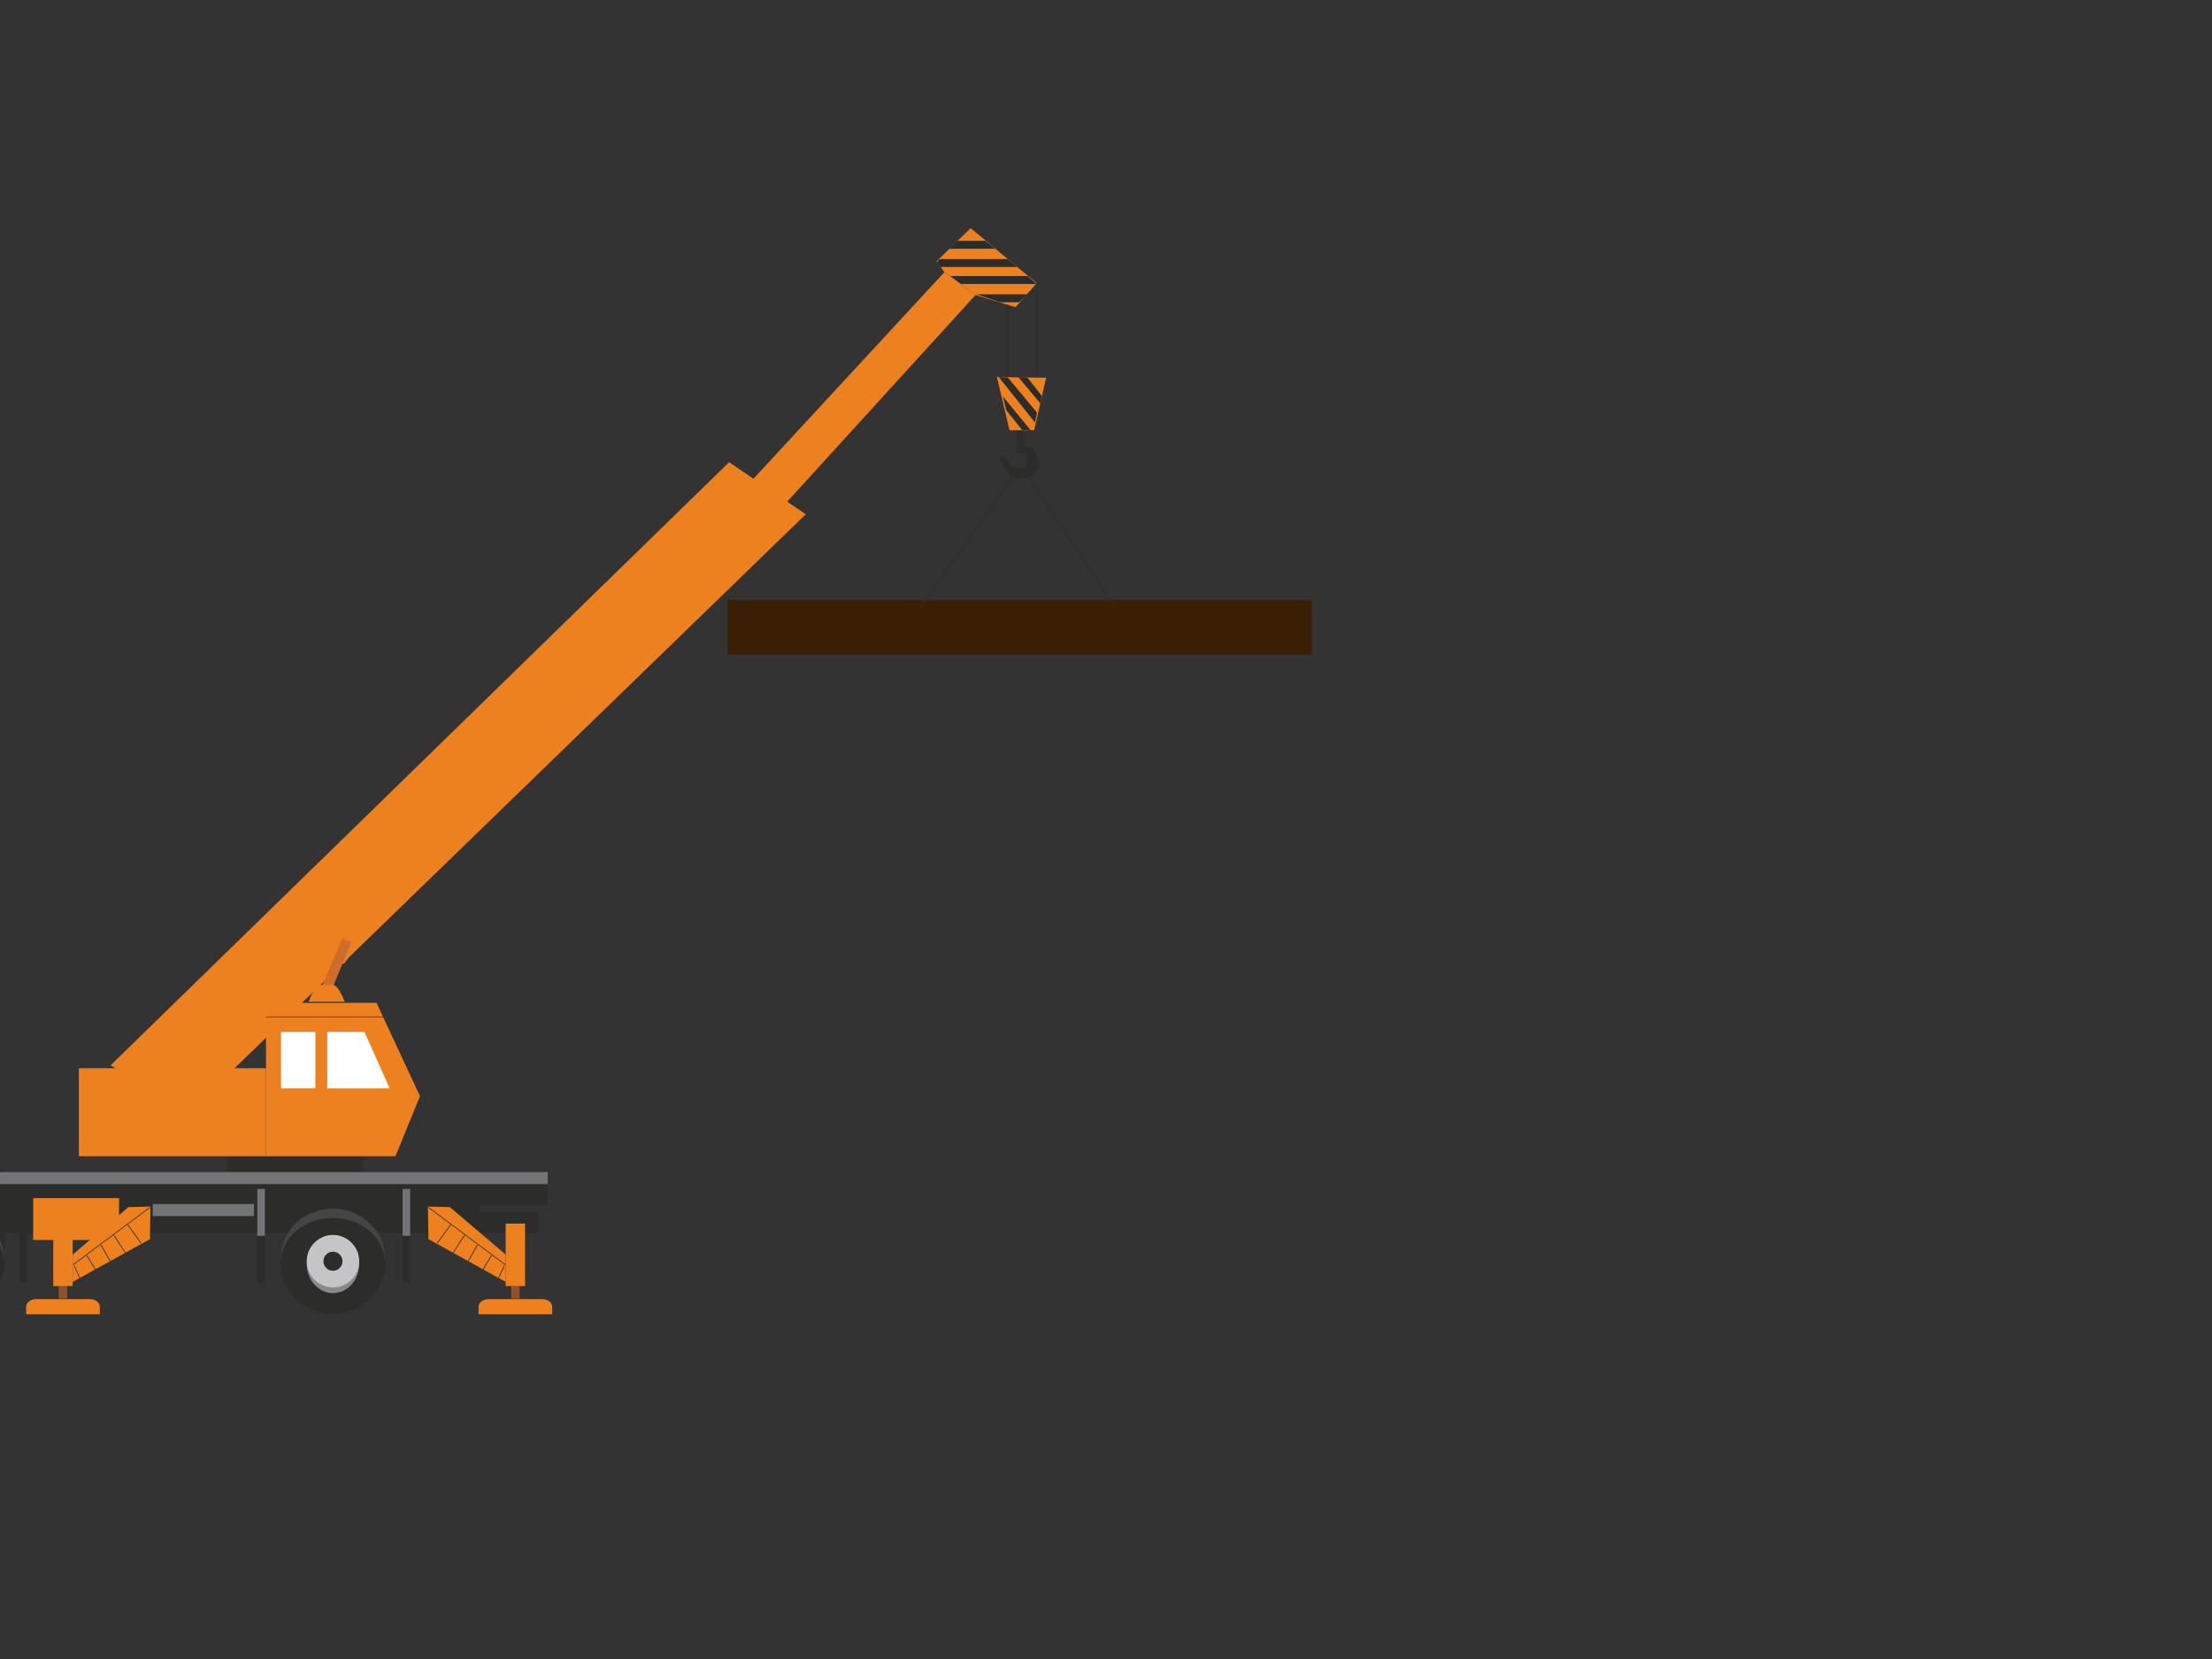 <?xml version="1.0"?><svg width="640" height="480" xmlns="http://www.w3.org/2000/svg">
 <rect width="100%" height="100%" fill="#333333" stroke="none"/>
 <title>crane large load</title>
 <g>
  <path id="svg_2" fill="#ed801f" d="m210.957,133.717l22.18,15.083l-178.603,173.214l-22.538,-13.786l178.962,-174.51l0,0z"/>
  <path id="svg_3" fill="#ed801f" d="m108.938,290.147l-31.968,0l0,44.378l37.451,0l7.096,-17.369l-12.579,-27.009l0,0z"/>
  <path id="svg_4" fill="#2c2c2b" d="m65.672,334.599l0,5.087l39.457,0l0,-5.087l-39.457,0l0,0z"/>
  <path id="svg_5" fill="#2c2c2b" d="m-47.576,338.518l49.103,0l0,22.322l-49.103,0l0,-22.322l0,0z"/>
  <path id="svg_6" fill="#ed801f" d="m-24.434,304.216c5.583,0 11.166,0 16.749,0c4.568,0.271 6.564,1.895 5.989,4.872c0,12.96 0,25.919 0,38.879c-11.199,-4.299 -21.42,-2.708 -30.453,5.989l-16.648,0l0,-18.272c3.837,-9.285 8.371,-18.57 13.835,-27.851c1.883,-2.154 5.393,-3.36 10.527,-3.617l0,0z"/>
  <path id="svg_7" fill="#2c2c2b" d="m-0.662,356.728l156.499,0l0,-6.106l-17.098,0l0,-1.92l19.715,0l0,-6.106l-159.116,0l0,3.838l0,2.268l0,1.92l0,1.919l0,4.187l0,0z"/>
  <path id="svg_8" fill="#3a1f05" d="m210.553,173.636l169,0l0,15.762l-169,0l0,-15.762l0,0z"/>
  <path id="svg_9" fill="#2c2c2b" d="m-13.924,349.593c8.444,0 15.332,6.888 15.332,15.332c0,8.445 -6.888,15.333 -15.332,15.333c-8.444,0 -15.332,-6.888 -15.332,-15.333c0,-8.444 6.888,-15.332 15.332,-15.332l0,0z"/>
  <path id="svg_10" fill="#868889" d="m-13.924,357.323c-4.181,0 -7.591,3.778 -7.591,8.41c0,4.632 3.41,8.41 7.591,8.41c4.181,0 7.591,-3.778 7.591,-8.41c0,-4.632 -3.41,-8.41 -7.591,-8.41l0,0z"/>
  <path id="svg_11" fill="#c5c5c7" d="m-13.924,357.323c4.181,0 7.591,3.41 7.591,7.591c0,4.181 -3.41,7.591 -7.591,7.591c-4.181,0 -7.591,-3.41 -7.591,-7.591c0,-4.181 3.41,-7.591 7.591,-7.591l0,0z"/>
  <path id="svg_12" fill="#2c2c2b" d="m-13.924,362.156c1.52,0 2.759,1.239 2.759,2.758c0,1.52 -1.239,2.759 -2.759,2.759c-1.52,0 -2.759,-1.239 -2.759,-2.759c0,-1.519 1.239,-2.758 2.759,-2.758l0,0z"/>
  <path id="svg_13" fill="#454545" d="m-13.974,349.704c-8.28,0 -15.041,6.354 -15.041,14.134c0,0.235 0.007,0.467 0.02,0.699c0.392,-6.753 6.991,-12.16 15.022,-12.16c8.031,0 14.63,5.407 15.022,12.16c0.012,-0.232 0.02,-0.464 0.02,-0.699c0,-7.78 -6.761,-14.134 -15.041,-14.134l0,0z"/>
  <path id="svg_14" fill="#2c2c2b" d="m96.339,349.593c8.444,0 15.332,6.888 15.332,15.332c0,8.445 -6.888,15.333 -15.332,15.333c-8.444,0 -15.332,-6.888 -15.332,-15.333c0,-8.444 6.888,-15.332 15.332,-15.332l0,0z"/>
  <path id="svg_15" fill="#868889" d="m96.339,357.323c-4.181,0 -7.591,3.778 -7.591,8.41c0,4.632 3.41,8.41 7.591,8.41c4.181,0 7.591,-3.778 7.591,-8.41c0,-4.632 -3.41,-8.41 -7.591,-8.41l0,0z"/>
  <path id="svg_16" fill="#c5c5c7" d="m96.339,357.323c4.181,0 7.591,3.41 7.591,7.591c0,4.181 -3.41,7.591 -7.591,7.591c-4.181,0 -7.591,-3.41 -7.591,-7.591c0,-4.181 3.41,-7.591 7.591,-7.591l0,0z"/>
  <path id="svg_17" fill="#2c2c2b" d="m96.339,362.156c1.52,0 2.759,1.239 2.759,2.758c0,1.52 -1.239,2.759 -2.759,2.759c-1.519,0 -2.759,-1.239 -2.759,-2.759c0,-1.519 1.24,-2.758 2.759,-2.758l0,0z"/>
  <path id="svg_18" fill="#454545" d="m96.288,349.704c-8.28,0 -15.041,6.354 -15.041,14.134c0,0.235 0.007,0.467 0.02,0.699c0.391,-6.753 6.991,-12.16 15.021,-12.16c8.031,0 14.63,5.407 15.022,12.16c0.012,-0.232 0.02,-0.464 0.02,-0.699c0,-7.78 -6.761,-14.134 -15.042,-14.134l0,0z"/>
  <path id="svg_19" fill="#ed801f" d="m10.437,375.876l15.579,0c1.578,0 2.867,0.986 2.867,2.191l0,2.191l-21.312,0l0,-2.191c0,-1.205 1.289,-2.191 2.867,-2.191l0,0z"/>
  <path id="svg_20" fill="#8e522c" d="m16.998,372.103l2.457,0l0,3.598l-2.457,0l0,-3.598l0,0z"/>
  <path id="svg_21" fill="#ed801f" d="m9.611,358.763l24.837,0l0,-12.112l-24.837,0l0,12.112l0,0z"/>
  <path id="svg_22" fill="#ed801f" d="m43.384,358.52l-22.349,12.365l0,-7.908l16.141,-13.729l6.355,-0.149l-0.147,9.421l0,0z"/>
  <path id="svg_23" fill="#ed801f" d="m15.418,372.103l5.617,0l0,-18.08l-5.617,0l0,18.08l0,0z"/>
  <path id="svg_24" fill="#2c2c2b" d="m43.312,349.247l-22.219,16.594l0.125,0.156l22.219,-16.593l-0.125,-0.157l0,0z"/>
  <path id="svg_25" fill="#2c2c2b" d="m25.25,363.216l-0.188,0.125l2.469,4.063l0.188,-0.125l-2.469,-4.063l0,0z"/>
  <path id="svg_26" fill="#2c2c2b" d="m29.312,360.185l-0.188,0.125l2.656,4.625l0.188,-0.125l-2.656,-4.625l0,0z"/>
  <path id="svg_27" fill="#2c2c2b" d="m32.938,357.154l-0.188,0.125l3.469,5.312l0.156,-0.125l-3.438,-5.312l0,0z"/>
  <path id="svg_28" fill="#2c2c2b" d="m37.062,354.31l-0.188,0.125l3.875,5.312l0.188,-0.125l-3.875,-5.312l0,0z"/>
  <path id="svg_29" fill="#2c2c2b" d="m21.562,366.122l-0.188,0.094l1.594,3.594l0.187,-0.094l-1.594,-3.594l0,0z"/>
  <path id="svg_30" fill="#ed801f" d="m156.902,375.876l-15.578,0c-1.578,0 -2.867,0.986 -2.867,2.191l0,2.191l21.312,0l0,-2.191c0,-1.205 -1.289,-2.191 -2.867,-2.191l0,0z"/>
  <path id="svg_31" fill="#8e522c" d="m150.341,372.103l-2.457,0l0,3.598l2.457,0l0,-3.598l0,0z"/>
  <path id="svg_32" fill="#ed801f" d="m123.955,358.52l22.349,12.365l0,-7.908l-16.141,-13.729l-6.355,-0.149l0.147,9.421l0,0z"/>
  <path id="svg_33" fill="#ed801f" d="m151.921,372.103l-5.617,0l0,-18.08l5.617,0l0,18.08l0,0z"/>
  <path id="svg_34" fill="#2c2c2b" d="m124.031,349.247l-0.125,0.157l22.219,16.593l0.125,-0.156l-22.219,-16.594l0,0z"/>
  <path id="svg_35" fill="#2c2c2b" d="m142.094,363.216l-2.469,4.063l0.187,0.125l2.469,-4.063l-0.187,-0.125l0,0z"/>
  <path id="svg_36" fill="#2c2c2b" d="m138.031,360.185l-2.656,4.625l0.187,0.125l2.657,-4.625l-0.188,-0.125l0,0z"/>
  <path id="svg_37" fill="#2c2c2b" d="m134.406,357.154l-3.437,5.312l0.156,0.125l3.469,-5.312l-0.188,-0.125l0,0z"/>
  <path id="svg_38" fill="#2c2c2b" d="m130.281,354.31l-3.875,5.312l0.188,0.125l3.875,-5.312l-0.188,-0.125l0,0z"/>
  <path id="svg_39" fill="#2c2c2b" d="m145.781,366.122l-1.593,3.594l0.187,0.094l1.594,-3.594l-0.188,-0.094l0,0z"/>
  <path id="svg_40" fill="#737476" d="m-0.662,339.107l159.116,0l0,3.489l-159.116,0l0,-3.489l0,0z"/>
  <path id="svg_41" fill="#737476" d="m44.177,348.354l29.311,0l0,3.489l-29.311,0l0,-3.489l0,0z"/>
  <path id="svg_42" fill="#737476" d="m74.447,357.6l0.001,-13.608l2.18,0l0,13.608l-2.181,0l0,0z"/>
  <path id="svg_43" fill="#2c2c2b" d="m74.447,357.6l0.001,13.609l2.18,0l0,-13.609l-2.181,0l0,0z"/>
  <path id="svg_44" fill="#737476" d="m116.494,357.6l0.001,-13.608l2.18,0l0,13.608l-2.181,0l0,0z"/>
  <path id="svg_45" fill="#2c2c2b" d="m116.494,357.6l0.001,13.609l2.18,0l0,-13.609l-2.181,0l0,0z"/>
  <path id="svg_46" fill="#ed801f" d="m-48.999,355.986c1.291,0.034 2.582,0.067 3.873,0.101c-0.002,1.497 -0.003,2.994 -0.004,4.491c2.526,-0.039 5.052,-0.078 7.578,-0.117c3.864,-10.155 10.706,-16.114 20.528,-17.874c4.365,0 8.73,0 13.095,0c0,1.962 0,3.925 0,5.887c-7.693,-1.07 -14.277,-1.233 -19.569,1.419c-8.254,4.138 -12.609,12.656 -13.218,16.244c-15.023,0 2.741,0 -12.283,0c0,-3.384 0,-6.768 0,-10.151l0,0z"/>
  <path id="svg_47" fill="#ffffff" d="m-27.784,313.555l18.779,0l0,16.343l-18.779,0l0,-16.343l0,0z"/>
  <path id="svg_48" fill="#ffffff" d="m-27.784,313.555l-4.06,0l-7.004,16.343l11.064,0l0,-16.343l0,0z"/>
  <path id="svg_49" fill="#2c2c2b" d="m-48.094,334.466l0,0.219l46.125,0l0,-0.219l-46.125,0l0,0z"/>
  <path id="svg_50" fill="#2c2c2b" d="m-42.219,334.56l0,19.187l0.219,0l0,-19.187l-0.219,0l0,0z"/>
  <path id="svg_51" fill="#2c2c2b" d="m-36.406,309.591l0,0.219l34.719,0l0,-0.219l-34.719,0l0,0z"/>
  <path id="svg_52" fill="#2c2c2b" d="m5.647,356.647l0.001,14.562l2.18,0l0,-14.562l-2.181,0l0,0z"/>
  <path id="svg_53" fill="#ffffff" d="m81.299,298.566l9.952,0l0,16.343l-9.952,0l0,-16.343l0,0z"/>
  <path id="svg_54" fill="#ffffff" d="m94.696,298.566l10.762,0l7.284,16.343l-18.046,0l0,-16.343l0,0z"/>
  <path id="svg_55" fill="#ed801f" d="m22.819,309.071l54.151,0l0,25.454l-54.151,0l0,-25.454l0,0z"/>
  <path id="svg_56" fill="#2c2c2b" d="m76.969,294.122l0,0.188l34.156,0l0,-0.188l-34.156,0l0,0z"/>
  <path id="svg_57" fill="#ed801f" d="m273.245,78.748l8.999,6.614l-55.755,61.186l-9.344,-7.102l56.1,-60.698l0,0z"/>
  <path id="svg_58" fill="#ed801f" d="m273.245,78.748l8.999,6.614l11.584,3.52l6.12,-6.964l-19.101,-15.92l-9.835,9.569l2.233,3.182l0,0z"/>
  <path id="svg_59" fill="#2c2c2b" d="m276.975,69.68l8.11,0l2.844,2.29l-13.283,0l2.329,-2.29l0,0z"/>
  <path id="svg_60" fill="#2c2c2b" d="m271.801,74.962l19.715,0l2.798,2.29l-22.186,0l-0.988,-1.415l0.661,-0.875l0,0z"/>
  <path id="svg_61" fill="#2c2c2b" d="m274.97,79.87l22.326,0l2.657,2.29l-21.906,0l-3.077,-2.29l0,0z"/>
  <path id="svg_62" fill="#2c2c2b" d="m282.568,85.152l14.681,0l-2.376,2.29l-5.592,0l-6.713,-2.29l0,0z"/>
  <path id="svg_63" fill="#ed801f" d="m292.084,124.489l7.15,-0.037l3.438,-15.164l-14.242,-0.201l3.654,15.402l0,0z"/>
  <path id="svg_64" fill="#2c2c2b" d="m291.573,109.201l8.461,10.196l-0.571,2.868l-10.454,-13.125l2.564,0.062l0,0z"/>
  <path id="svg_65" fill="#2c2c2b" d="m297.215,109.201l4.179,5.284l-0.374,2.235l-6.368,-7.58l2.563,0.062l0,0z"/>
  <path id="svg_66" fill="#2c2c2b" d="m290.162,114.698l7.975,9.71l-2.419,-0.003l-4.568,-5.732l-0.988,-3.976l0,0z"/>
  <path id="svg_67" fill="#2c2c2b" d="m291.406,88.216l0,20.875l0.219,0l0,-20.875l-0.219,0l0,0z"/>
  <path id="svg_68" fill="#2c2c2b" d="m299.812,82.185l0,26.906l0.219,0l0,-26.906l-0.219,0l0,0z"/>
  <path id="svg_69" fill="#2c2c2b" d="m294.09,124.652c0.75,0 1.501,0 2.251,0c0,1.42 0,2.84 0,4.261c2.985,0.136 4.159,3.309 4.131,4.949c-0.051,3.038 -2.454,4.678 -5.256,4.678c-3.241,0 -5.079,-2.979 -6.027,-6.613c0.677,-0.215 1.458,-0.118 1.665,0.294c0.942,2.063 2.38,3.125 4.143,3.218c0.806,-0.067 2.087,-0.26 2.102,-1.836c0.016,-1.504 -0.315,-2.743 -3.009,-2.71c0,-2.081 0,-4.161 0,-6.241l0,0z"/>
  <path id="svg_70" fill="#2c2c2b" d="m297.094,136.841l-0.188,0.125l25.719,39.094l0.187,-0.125l-25.718,-39.094l0,0z"/>
  <path id="svg_71" fill="#2c2c2b" d="m293.812,136.841l-27.687,39.094l0.187,0.125l27.657,-39.094l-0.157,-0.125l0,0z"/>
  <path id="svg_72" fill="#ed801f" d="m96.842,270.109c5.65,6.477 4.01,6.856 3.276,7.928c-0.743,1.087 -1.122,1.827 -8.974,-2.284c1.9,-1.881 3.799,-3.762 5.698,-5.644l0,0z"/>
  <path id="svg_73" fill="#ed801f" d="m89.275,289.829c2.051,-5.439 3.776,-4.957 5.496,-5.026c1.721,-0.068 2.805,-0.316 5.003,5.05c-3.5,-0.008 -6.999,-0.016 -10.499,-0.024l0,0z"/>
  <path id="svg_74" fill="#ce6c2a" d="m99.035,271.494l2.613,1.116l-5.077,12.324l-3.29,0.097l5.754,-13.537l0,0z"/>
  <title>Layer 1</title>
 </g>
</svg>